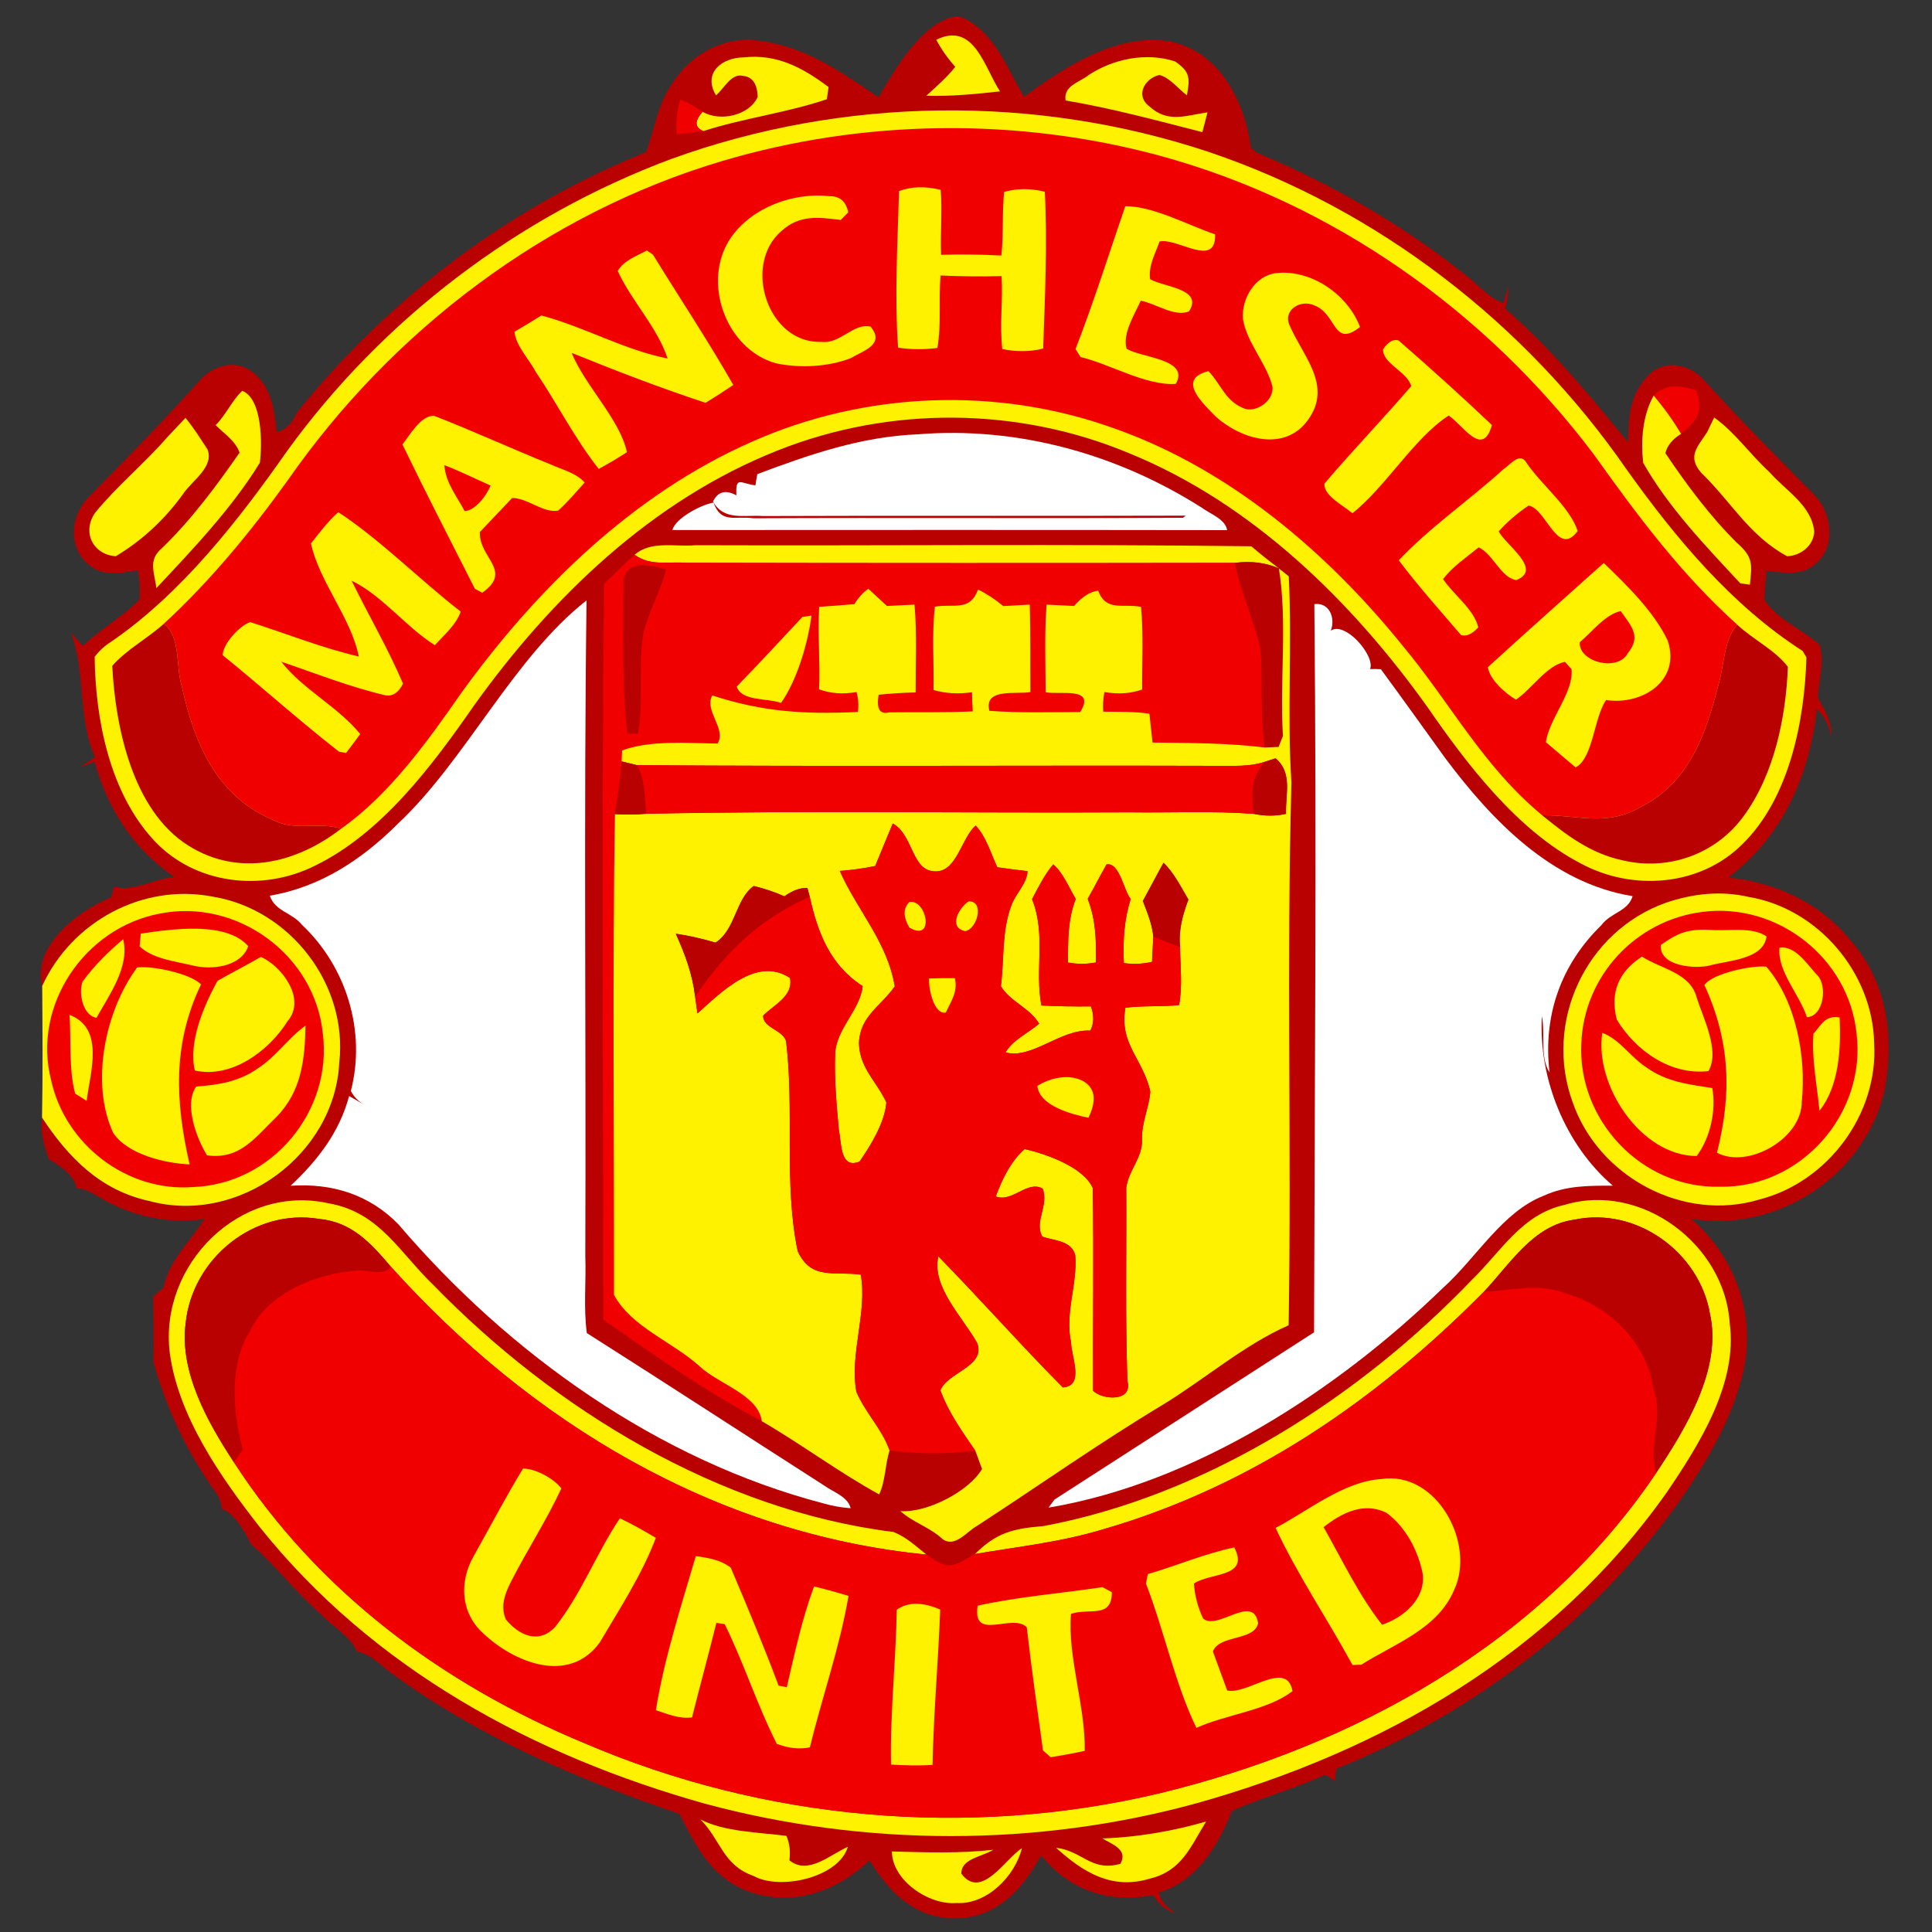 <?xml version="1.0" encoding="UTF-8" standalone="no"?>
<svg
   xmlns:dc="http://purl.org/dc/elements/1.1/"
   xmlns:cc="http://creativecommons.org/ns#"
   xmlns:rdf="http://www.w3.org/1999/02/22-rdf-syntax-ns#"
   xmlns:svg="http://www.w3.org/2000/svg"
   xmlns="http://www.w3.org/2000/svg"
   xmlns:sodipodi="http://sodipodi.sourceforge.net/DTD/sodipodi-0.dtd"
   xmlns:inkscape="http://www.inkscape.org/namespaces/inkscape"
   inkscape:version="1.0 (4035a4f, 2020-05-01)"
   sodipodi:docname="66.svg"
   id="svg21782"
   height="200.0pt"
   width="200.0pt"
   viewBox="0 0 200 200"
   version="1.1">
  <rect x="0" y="0" width="200" height="200" fill="#333333" stroke="none"/>
  <defs
     id="defs21786" />
  <sodipodi:namedview
     inkscape:current-layer="svg21782"
     inkscape:cy="133.33333"
     inkscape:cx="133.33333"
     inkscape:zoom="1.75125"
     showgrid="false"
     id="namedview21784"
     inkscape:window-height="480"
     inkscape:window-width="640"
     inkscape:pageshadow="2"
     inkscape:pageopacity="0"
     guidetolerance="10"
     gridtolerance="10"
     objecttolerance="10"
     borderopacity="1"
     bordercolor="#666666"
     pagecolor="#ffffff" />
  <path
     style="fill:#ffffff;fill-opacity:0"
     id="path21630"
     fill="#ffffff"
     d="M 0.00 0.00 L 200.00 0.00 L 200.00 200.00 L 0.00 200.00 L 0.00 0.00 Z" />
  <path
     id="path21632"
     fill="#b80100"
     d="M 99.99 2.00 C 103.15 3.68 104.37 7.40 106.02 10.02 C 110.16 6.96 115.61 3.41 121.01 4.27 C 126.23 5.29 128.82 10.44 129.49 15.29 L 130.06 15.79 C 137.77 19.03 145.03 23.16 151.58 28.37 C 152.99 29.41 153.96 30.76 155.64 31.39 L 156.11 29.69 C 156.14 30.49 156.01 31.18 155.80 31.95 C 160.59 36.11 164.55 40.91 168.53 45.79 C 168.58 43.11 168.71 40.73 170.74 38.75 C 172.51 37.09 175.05 37.77 176.50 39.47 C 180.15 43.50 183.99 47.36 187.80 51.22 C 189.53 52.95 190.09 56.35 188.17 58.15 C 186.64 59.70 184.82 59.31 182.87 59.07 C 182.77 60.07 182.69 61.07 182.64 62.07 C 183.85 64.06 186.61 65.19 188.36 66.76 C 188.91 68.40 188.25 70.53 188.18 72.23 C 188.91 73.57 189.61 74.69 189.59 76.28 C 189.29 75.12 188.99 74.26 188.08 73.41 C 187.28 80.34 184.56 86.55 178.91 90.84 C 183.87 91.35 188.47 93.49 191.62 97.42 C 195.42 101.81 196.12 107.46 195.06 113.03 C 192.91 121.79 183.98 127.62 175.08 126.17 C 179.34 129.88 181.53 135.38 180.65 141.00 C 179.83 145.81 177.17 150.50 174.48 154.50 C 165.71 167.33 152.77 177.31 138.38 183.08 C 138.24 183.49 138.19 183.92 138.23 184.38 L 137.19 183.71 C 134.04 185.17 130.69 186.06 127.53 187.45 C 126.18 190.96 123.83 194.83 119.97 195.90 C 120.22 197.02 120.80 197.38 121.65 198.05 C 120.73 197.78 119.97 197.15 119.36 196.18 C 114.75 197.05 110.75 195.72 107.76 192.06 C 105.68 195.94 102.75 198.94 97.99 198.56 C 94.14 198.13 91.96 195.64 90.00 192.59 C 86.34 196.09 81.33 197.63 76.56 195.42 C 73.27 193.74 71.94 190.88 70.32 187.77 C 59.75 184.18 49.57 179.84 40.50 173.20 C 39.32 172.35 38.39 171.24 36.94 170.96 C 36.25 169.35 34.40 168.39 33.21 167.11 C 30.44 164.65 28.55 162.10 25.95 159.83 C 25.40 158.58 24.27 156.71 22.95 156.19 C 22.91 155.57 22.72 155.04 22.38 154.59 C 19.39 150.41 17.25 145.93 15.87 140.98 C 15.92 138.73 15.89 136.50 15.86 134.26 C 16.15 133.94 16.50 133.64 16.90 133.36 C 17.55 130.33 19.62 128.64 21.15 126.20 C 17.47 126.67 14.01 126.02 10.78 124.22 C 9.82 123.71 9.05 123.06 7.92 123.00 C 7.72 121.70 6.16 120.62 5.07 120.02 C 4.54 118.60 4.13 117.24 4.35 115.69 C 7.11 119.88 10.41 123.24 15.50 124.34 C 24.74 126.82 34.65 119.52 35.12 110.01 C 36.04 101.92 30.03 94.13 22.03 92.82 C 14.77 91.41 7.44 95.39 4.37 102.06 C 3.26 97.93 8.16 94.24 11.46 92.91 C 11.58 92.53 11.71 92.16 11.84 91.78 C 13.76 92.37 16.04 90.92 18.04 90.80 C 13.73 87.78 11.21 83.89 9.78 78.85 C 9.27 79.04 8.75 79.23 8.24 79.42 C 8.77 79.07 9.31 78.73 9.85 78.40 C 7.98 74.42 8.92 69.45 7.31 65.45 C 7.70 65.95 8.13 66.42 8.59 66.85 C 10.42 65.10 12.64 63.88 14.44 62.07 C 14.52 61.03 14.46 60.02 14.26 59.03 C 12.27 59.36 10.42 59.76 8.85 58.15 C 6.96 56.23 7.42 53.10 9.30 51.33 C 13.28 47.30 17.23 43.24 21.01 39.02 C 22.28 37.89 24.13 37.31 25.70 38.23 C 28.02 39.64 28.38 42.26 28.64 44.73 C 29.54 44.52 30.24 43.84 30.75 42.68 C 40.30 30.84 52.73 21.43 66.87 15.75 C 67.80 13.28 68.04 10.82 69.62 8.59 C 71.41 5.77 74.64 3.88 78.02 4.15 C 83.15 4.65 86.84 7.29 90.94 10.08 C 92.45 7.49 94.23 4.47 96.68 2.67 C 97.61 2.06 98.90 1.35 99.99 2.00 Z" />
  <path
     id="path21634"
     fill="#fff200"
     d="M 96.92 4.12 C 100.84 2.17 101.92 7.03 103.52 9.46 C 100.98 9.74 98.45 9.99 95.89 9.91 C 96.94 8.95 98.00 8.04 98.89 6.92 C 98.11 6.05 97.46 5.12 96.92 4.12 Z" />
  <path
     id="path21636"
     fill="#fff200"
     d="M 76.97 5.94 C 80.42 5.55 83.12 7.02 85.77 9.01 L 85.60 10.27 C 81.48 11.67 77.00 12.22 72.81 13.57 C 71.90 13.19 71.88 12.53 72.73 11.57 C 74.54 12.63 77.57 11.97 78.44 10.02 C 78.38 8.67 77.88 7.95 76.94 7.86 C 75.71 7.53 74.96 9.17 74.12 9.87 C 72.73 7.55 74.73 5.96 76.97 5.94 Z" />
  <path
     id="path21638"
     fill="#fff200"
     d="M 121.64 6.36 C 123.21 7.42 123.19 8.09 122.87 9.87 C 121.94 9.17 121.15 8.08 120.03 7.76 C 118.52 8.09 117.48 9.88 118.97 11.00 C 120.91 12.77 122.71 11.96 125.00 11.63 L 124.47 13.68 C 119.77 12.48 115.11 11.21 110.31 10.40 C 110.08 8.85 111.71 8.56 112.71 7.76 C 115.29 6.07 118.70 5.39 121.64 6.36 Z" />
  <path
     id="path21640"
     fill="#f10000"
     d="M 70.41 10.31 C 71.26 10.61 71.99 11.08 72.73 11.57 C 71.88 12.53 71.90 13.19 72.81 13.57 C 71.89 13.71 70.97 13.82 70.04 13.90 C 69.95 12.69 70.08 11.49 70.41 10.31 Z" />
  <path
     id="path21642"
     fill="#fff200"
     d="M 125.19 15.75 C 142.64 21.65 157.92 33.47 168.38 48.59 C 173.43 55.67 179.23 62.65 186.61 67.39 L 187.00 68.05 C 186.82 74.58 185.24 82.63 180.38 87.38 C 175.98 91.78 168.96 92.27 163.61 89.37 C 157.08 85.96 151.89 79.17 147.78 73.21 C 139.96 62.25 129.63 52.14 117.01 46.97 C 105.45 42.10 92.16 42.00 80.51 46.63 C 67.52 51.77 57.11 61.82 49.08 73.02 C 44.79 79.20 39.54 86.24 32.62 89.61 C 27.17 92.35 20.22 91.57 15.97 87.03 C 11.38 82.12 9.87 74.51 9.80 68.00 C 10.25 67.39 10.81 66.87 11.48 66.45 C 18.76 61.47 24.70 53.86 29.72 46.69 C 39.61 33.02 53.64 22.37 69.45 16.47 C 87.24 10.00 107.24 9.75 125.19 15.75 Z" />
  <path
     id="path21644"
     fill="#f10000"
     d="M 119.99 16.10 C 137.93 20.96 153.82 32.22 164.97 47.01 C 169.49 53.34 174.00 59.42 179.82 64.65 C 178.38 66.46 178.55 68.63 177.89 70.90 C 176.53 76.13 174.85 81.10 169.65 83.64 C 166.19 85.56 163.30 84.35 159.65 84.40 C 153.47 79.28 150.21 72.85 145.19 66.83 C 137.41 57.20 127.37 48.65 115.60 44.44 C 103.44 39.98 89.62 40.47 77.79 45.75 C 65.52 51.16 55.51 60.99 47.74 71.75 C 44.29 76.71 40.31 82.27 35.32 85.78 C 32.83 85.01 30.54 86.14 28.09 84.80 C 22.36 82.31 20.09 76.83 18.83 71.09 C 18.16 68.99 18.76 65.98 16.97 64.56 C 21.77 60.14 25.95 55.05 29.76 49.76 C 40.55 34.23 56.55 22.07 74.76 16.67 C 89.35 12.33 105.30 12.13 119.99 16.10 Z" />
  <path
     id="path21646"
     fill="#fff200"
     d="M 85.89 20.31 C 86.94 20.30 87.58 20.86 87.81 21.98 L 87.03 22.77 C 84.71 22.48 82.79 22.21 80.91 23.90 C 76.83 27.39 79.46 35.57 85.01 35.39 C 86.99 35.65 88.31 33.41 90.12 33.81 C 91.67 35.66 89.36 36.31 88.08 37.07 C 85.74 37.99 82.78 38.13 80.33 37.61 C 75.09 36.14 72.60 29.09 75.65 24.62 C 77.84 21.45 82.14 19.89 85.89 20.31 Z" />
  <path
     id="path21648"
     fill="#fff200"
     d="M 93.07 19.78 C 94.34 19.30 95.77 19.26 97.38 19.65 C 97.56 21.89 97.33 24.13 97.42 26.38 C 99.50 26.31 101.58 26.35 103.66 26.45 C 103.91 24.26 103.72 22.06 103.95 19.87 C 105.25 19.49 106.66 19.48 108.16 19.85 C 108.44 25.21 108.17 30.71 107.99 36.08 C 106.66 36.42 105.25 36.44 103.76 36.13 C 103.46 33.62 103.84 31.10 103.68 28.58 C 101.58 28.64 99.47 28.61 97.37 28.52 C 97.15 31.01 97.47 33.56 97.04 36.02 C 95.64 36.20 94.29 36.19 92.97 35.99 C 92.59 30.65 92.92 25.14 93.07 19.78 Z" />
  <path
     id="path21650"
     fill="#fff200"
     d="M 116.49 21.35 C 119.39 21.33 122.96 23.31 125.79 24.26 C 125.89 27.83 121.88 24.58 120.04 25.00 C 119.59 26.27 118.87 27.51 119.06 28.90 C 120.39 29.71 124.63 29.87 123.08 32.24 C 121.57 32.84 119.67 31.42 118.09 31.13 C 117.44 32.56 116.19 34.53 116.62 36.09 C 118.06 37.05 123.22 37.13 121.72 39.74 C 118.64 39.95 114.95 37.70 111.86 36.96 L 111.34 36.13 C 113.23 31.27 114.79 26.28 116.49 21.35 Z" />
  <path
     id="path21652"
     fill="#fff200"
     d="M 66.97 25.93 L 67.60 26.37 C 70.36 30.86 73.30 35.27 75.91 39.85 C 74.97 40.49 74.01 41.11 73.04 41.70 C 68.37 40.16 63.74 38.38 59.18 36.53 C 60.56 39.94 64.17 43.40 64.90 46.81 C 63.94 47.43 62.97 48.01 61.98 48.54 C 59.52 45.44 57.70 41.81 55.48 38.52 C 54.79 37.21 53.41 35.83 53.26 34.34 C 54.20 33.79 55.12 33.24 56.04 32.66 C 60.46 33.82 64.63 36.24 69.11 37.11 C 68.05 33.87 65.37 31.17 63.95 28.05 C 64.53 26.99 65.95 26.47 66.97 25.93 Z" />
  <path
     id="path21654"
     fill="#fff200"
     d="M 132.12 28.27 C 135.74 27.87 139.52 30.49 140.79 33.85 C 137.97 36.08 138.42 32.47 136.04 31.61 C 134.73 30.99 132.87 31.99 133.45 33.57 C 134.81 36.82 138.01 39.87 135.41 43.46 C 133.01 46.83 128.49 45.49 125.87 43.14 C 124.61 41.83 121.71 39.26 125.10 38.42 C 126.50 39.90 126.86 41.62 128.95 42.34 C 130.25 42.64 131.86 41.40 131.73 40.04 C 131.13 37.63 129.07 35.50 128.67 33.02 C 128.50 30.93 129.91 28.53 132.12 28.27 Z" />
  <path
     id="path21656"
     fill="#fff200"
     d="M 144.79 35.25 C 148.05 38.10 151.31 41.02 154.44 44.00 C 153.49 47.46 151.44 43.99 149.97 43.02 C 146.42 45.29 143.45 50.41 140.00 53.13 C 139.16 52.39 136.97 51.30 137.11 50.06 C 140.02 46.63 143.16 43.38 146.09 39.97 C 145.71 38.49 143.09 37.63 143.18 36.15 C 143.71 35.37 144.25 35.07 144.79 35.25 Z" />
  <path
     id="path21658"
     fill="#fff200"
     d="M 25.08 40.46 C 27.18 41.28 27.15 46.04 26.90 47.90 C 23.98 52.65 19.99 56.82 16.19 60.88 C 15.99 59.27 15.29 57.98 16.76 56.75 C 19.84 53.77 22.36 50.36 24.80 46.86 C 24.41 45.67 23.19 44.88 22.32 44.01 C 23.37 42.99 24.08 41.35 25.08 40.46 Z" />
  <path
     id="path21660"
     fill="#f10000"
     d="M 175.60 40.40 C 176.32 42.75 175.73 43.44 174.02 44.92 C 173.20 43.50 172.23 42.20 171.19 40.95 C 172.45 39.63 174.02 39.94 175.60 40.40 Z" />
  <path
     id="path21662"
     fill="#fff200"
     d="M 171.19 40.95 C 172.23 42.20 173.20 43.50 174.02 44.92 C 173.14 45.45 172.60 46.11 172.40 46.91 C 174.62 50.20 176.97 53.38 179.80 56.19 C 181.48 57.67 181.38 58.34 181.15 60.53 L 180.16 60.39 C 176.58 56.54 172.71 52.52 170.10 47.91 C 169.85 45.62 170.03 43.00 171.19 40.95 Z" />
  <path
     id="path21664"
     fill="#fff200"
     d="M 44.97 43.06 C 49.00 44.62 52.93 46.44 56.94 48.05 C 58.12 48.60 59.66 48.95 60.52 49.95 C 59.63 50.95 58.78 51.96 57.78 52.86 C 56.19 53.12 54.67 51.57 53.02 51.55 C 51.90 52.72 50.79 53.89 49.68 55.07 C 49.54 57.76 53.16 59.07 49.92 61.36 L 49.16 60.95 C 46.64 55.99 44.09 51.03 41.66 46.01 C 42.39 45.09 43.63 42.90 44.97 43.06 Z" />
  <path
     id="path21666"
     fill="#fff200"
     d="M 177.45 43.22 C 179.60 44.74 181.19 47.07 183.15 48.85 C 184.86 50.81 187.52 52.28 187.81 55.01 C 187.77 56.47 186.40 57.54 185.00 57.58 C 181.06 55.44 179.29 52.03 176.10 48.93 C 174.62 47.22 175.76 46.24 176.73 44.72 L 177.45 43.22 Z" />
  <path
     id="path21668"
     fill="#fff200"
     d="M 19.20 43.26 C 20.06 44.29 20.75 45.41 21.48 46.52 C 22.19 48.33 19.88 49.76 18.98 51.10 C 17.08 53.74 14.78 55.90 11.99 57.58 C 9.62 57.43 8.44 55.06 9.87 53.05 C 12.11 50.31 14.94 47.99 17.28 45.30 C 17.92 44.62 18.56 43.94 19.20 43.26 Z" />
  <path
     id="path21670"
     fill="#ffffff"
     d="M 95.00 44.96 C 105.37 44.12 115.69 47.01 124.43 52.57 C 125.27 53.20 126.86 53.74 127.03 54.88 C 107.92 54.85 88.73 54.86 69.61 54.87 C 69.89 53.64 72.68 52.20 73.87 52.03 C 74.64 54.25 76.10 53.38 77.99 53.65 C 92.69 53.58 107.83 53.68 122.46 53.60 L 122.75 53.38 C 108.17 53.43 93.58 53.36 79.00 53.42 C 77.06 53.27 74.94 53.96 73.81 51.91 C 74.32 50.88 75.13 50.67 76.23 51.28 C 76.13 49.20 76.67 50.07 78.20 50.24 C 78.26 49.85 78.32 49.46 78.40 49.08 C 83.82 47.04 89.14 45.20 95.00 44.96 Z" />
  <path
     id="path21672"
     fill="#fff200"
     d="M 158.03 47.92 C 159.56 50.19 162.51 52.48 163.32 54.97 C 161.25 57.80 160.04 52.60 158.24 52.34 C 157.08 53.12 156.09 53.96 155.15 55.00 C 155.76 56.34 159.80 58.96 156.96 60.05 C 155.36 59.80 154.58 57.36 153.07 56.66 C 151.80 57.71 150.37 58.64 149.39 59.95 C 150.46 61.56 152.58 63.06 153.03 64.94 C 152.41 65.63 151.82 65.90 151.26 65.75 C 149.07 63.20 146.82 60.68 144.80 58.00 C 148.02 54.58 152.11 51.78 155.60 48.60 C 156.29 48.18 157.33 46.69 158.03 47.92 Z" />
  <path
     id="path21674"
     fill="#f10000"
     d="M 46.00 48.15 C 47.63 48.78 49.19 49.56 50.78 50.26 C 50.41 51.25 49.21 52.85 48.10 52.91 C 47.25 51.30 46.14 50.00 46.00 48.15 Z" />
  <path
     id="path21676"
     fill="#fff200"
     d="M 35.02 53.02 C 39.37 55.87 43.50 60.07 47.69 63.31 C 47.25 64.65 45.94 65.77 45.01 66.79 C 41.99 64.88 39.58 61.65 36.40 60.11 C 38.14 63.67 40.17 67.13 41.72 70.77 C 41.29 71.65 40.71 72.07 40.00 72.00 C 36.30 71.15 32.71 69.72 29.12 68.50 C 31.35 71.38 34.99 73.15 37.29 75.99 C 36.81 76.65 36.32 77.30 35.82 77.95 L 35.09 77.81 C 31.00 74.62 27.09 71.10 23.05 67.82 C 23.09 66.62 24.81 64.76 25.90 64.40 C 29.63 65.58 33.32 67.08 37.14 67.96 C 36.36 63.98 33.05 60.23 32.19 56.26 C 33.09 55.12 33.93 53.99 35.02 53.02 Z" />
  <path
     id="path21678"
     fill="#fff200"
     d="M 72.00 56.44 C 91.18 56.51 110.37 56.30 129.54 56.55 C 130.46 57.35 131.43 58.10 132.39 58.84 C 131.01 58.24 129.49 58.05 127.83 58.27 C 108.89 58.30 89.94 58.30 71.00 58.26 C 69.06 58.12 67.36 58.62 65.69 57.43 C 67.40 55.94 69.84 56.63 72.00 56.44 Z" />
  <path
     id="path21680"
     fill="#f10000"
     d="M 65.69 57.43 C 67.36 58.62 69.06 58.12 71.00 58.26 C 89.94 58.30 108.89 58.30 127.83 58.27 C 128.46 61.31 129.80 64.14 130.49 67.15 C 130.78 70.56 130.41 73.97 130.95 77.38 C 127.07 76.91 123.21 76.91 119.31 76.87 C 119.20 75.88 119.10 74.88 118.99 73.89 C 117.42 73.63 115.79 73.71 114.21 73.67 C 114.16 73.00 114.20 72.32 114.33 71.64 C 115.75 71.89 117.05 71.80 118.24 71.38 C 118.21 68.54 118.39 65.66 118.12 62.82 C 116.22 62.45 114.52 63.35 113.68 61.15 C 112.85 61.24 112.02 61.77 111.19 62.73 C 110.24 62.68 109.29 62.64 108.34 62.59 C 108.12 65.60 108.23 68.64 108.25 71.66 C 109.69 71.97 113.50 71.03 111.82 73.71 C 108.69 73.71 105.54 73.82 102.42 73.58 C 101.82 71.17 105.24 71.92 106.67 71.64 C 106.64 68.62 106.70 65.61 106.60 62.59 C 105.68 62.64 104.77 62.69 103.86 62.74 C 103.02 62.04 102.15 61.47 101.25 61.03 C 100.38 63.34 98.77 62.46 96.78 62.80 C 96.45 65.65 96.69 68.57 96.64 71.43 C 97.89 71.79 99.21 71.87 100.62 71.66 C 100.63 72.32 100.65 72.98 100.70 73.64 C 97.82 73.78 94.94 73.70 92.06 73.74 C 91.07 73.99 90.71 73.38 90.96 71.92 C 92.24 71.79 93.51 71.71 94.79 71.68 C 94.78 68.65 94.94 65.60 94.67 62.59 C 93.72 62.64 92.77 62.69 91.82 62.73 C 91.17 62.14 90.53 61.55 89.89 60.95 C 89.32 61.35 88.84 61.88 88.45 62.54 C 87.23 62.64 86.02 62.74 84.80 62.82 C 84.63 65.66 84.92 68.51 84.79 71.36 C 85.96 71.79 87.25 71.89 88.67 71.64 C 88.86 72.34 88.90 73.02 88.81 73.70 C 83.31 73.96 78.98 73.70 73.73 71.99 C 72.87 73.61 75.23 75.44 74.29 76.97 C 71.15 76.93 67.39 76.60 64.40 77.68 L 64.35 78.82 C 64.22 80.65 63.94 82.46 63.66 84.27 C 63.39 100.79 63.58 117.50 63.56 134.05 C 65.38 137.40 69.60 138.88 72.45 141.46 C 74.31 143.24 78.51 144.38 78.86 147.12 C 73.29 144.22 67.62 140.23 62.46 136.62 C 62.42 111.28 62.27 85.77 62.53 60.45 C 63.59 59.45 64.59 58.37 65.69 57.43 Z" />
  <path
     id="path21682"
     fill="#b80100"
     d="M 68.96 58.97 C 68.35 61.20 67.21 63.23 66.62 65.46 C 66.03 68.90 66.66 72.48 66.04 75.96 L 64.95 75.92 C 64.33 70.72 64.56 65.23 64.54 59.98 C 65.03 57.87 67.47 58.51 68.96 58.97 Z" />
  <path
     id="path21684"
     fill="#b80100"
     d="M 127.83 58.27 C 129.49 58.05 131.01 58.24 132.39 58.84 C 133.29 64.35 132.46 70.52 132.81 76.18 L 132.36 77.32 L 130.95 77.38 C 130.41 73.97 130.78 70.56 130.49 67.15 C 129.80 64.14 128.46 61.31 127.83 58.27 Z" />
  <path
     id="path21686"
     fill="#fff200"
     d="M 132.39 58.84 L 133.41 59.66 C 133.78 66.75 133.22 73.92 133.69 81.01 C 133.17 99.66 133.71 118.51 133.40 137.19 C 128.76 139.24 124.77 142.73 120.44 145.38 C 113.84 149.34 107.56 153.79 101.11 157.98 C 100.07 158.56 98.85 160.25 97.58 159.33 C 96.28 158.11 94.43 157.56 93.21 156.43 C 95.90 156.63 100.27 154.43 101.66 152.07 L 100.97 150.19 C 99.60 148.18 98.20 146.25 97.35 143.93 C 98.07 142.06 102.06 141.45 101.16 139.04 C 99.75 136.47 96.38 133.18 97.14 130.06 C 101.50 134.51 105.63 139.20 110.02 143.62 C 112.31 143.50 110.89 140.40 110.88 139.00 C 110.21 135.88 111.55 133.00 111.31 129.96 C 110.94 128.40 109.13 128.46 107.90 128.01 C 107.03 126.48 108.62 124.72 107.93 123.04 C 106.32 122.16 104.82 124.51 103.08 123.86 C 103.72 122.11 104.65 120.18 106.07 118.95 C 108.29 119.44 112.20 120.83 113.13 123.00 C 113.23 129.99 113.13 136.98 113.16 143.97 C 114.11 144.93 117.30 145.15 116.71 142.96 C 116.48 136.30 116.63 129.62 116.59 122.95 C 116.81 121.17 118.28 119.84 118.22 118.01 C 118.15 116.23 118.94 114.73 119.08 113.01 C 118.35 109.63 115.84 108.12 116.50 104.32 C 118.35 104.08 120.21 104.24 122.06 104.04 C 122.42 102.10 122.18 100.00 122.16 98.03 C 121.99 96.27 122.42 94.75 123.02 93.12 C 122.22 91.78 121.58 90.43 120.45 89.31 C 119.72 90.62 119.03 91.96 118.31 93.27 C 118.77 94.48 119.26 95.63 119.39 96.94 C 119.35 97.81 119.31 98.69 119.26 99.57 C 118.32 99.79 117.35 99.84 116.34 99.70 C 116.24 97.40 116.35 95.29 117.05 93.07 C 116.34 92.22 115.89 89.22 114.55 89.49 C 113.87 90.67 113.27 91.88 112.60 93.05 C 113.45 95.24 113.48 97.32 113.46 99.63 C 112.50 99.82 111.53 99.82 110.55 99.64 C 110.57 97.36 110.52 95.22 111.36 93.06 C 110.65 91.87 110.08 90.39 109.03 89.48 C 108.10 90.58 107.51 91.83 106.84 93.08 C 108.31 96.77 107.10 100.39 107.81 104.09 C 109.52 104.17 111.23 104.20 112.94 104.18 C 113.27 105.13 113.25 105.97 112.87 106.69 C 109.75 106.53 106.84 109.68 104.09 108.95 C 104.82 107.66 106.46 106.93 107.57 105.97 C 106.62 104.36 104.54 103.66 103.61 102.09 C 103.98 99.19 103.68 96.49 104.68 93.77 C 105.10 92.53 106.32 91.48 106.37 90.18 C 105.33 90.06 104.28 89.93 103.24 89.78 C 102.57 88.35 102.09 86.62 101.00 85.46 C 99.56 86.72 99.08 90.07 97.02 90.20 C 94.31 90.38 94.64 86.47 92.42 85.25 C 91.81 86.72 91.20 88.18 90.60 89.65 C 89.40 89.90 88.18 90.07 86.94 90.16 C 88.70 94.18 91.86 97.49 92.63 102.11 C 91.15 104.21 89.02 105.18 88.92 108.00 C 89.00 110.61 90.74 111.91 91.76 114.13 C 91.58 116.23 90.17 118.52 88.99 120.24 C 86.93 121.10 87.12 118.24 86.84 117.02 C 86.60 114.36 86.35 111.65 86.46 108.97 C 86.62 106.47 89.07 104.47 89.30 102.08 C 85.93 99.91 84.65 96.56 83.82 92.81 L 83.58 91.92 C 82.82 91.90 82.03 92.19 81.20 92.79 C 80.17 92.33 79.11 91.98 78.03 91.72 C 76.15 93.03 76.15 96.27 74.07 97.58 C 72.69 97.17 71.32 96.86 69.96 96.66 C 70.92 98.79 71.68 100.82 71.96 103.17 L 72.20 104.91 C 74.62 102.75 78.33 98.93 81.78 101.24 C 82.16 103.11 80.11 104.02 79.00 105.14 C 78.99 106.42 80.93 106.55 81.37 107.74 C 82.26 114.90 81.11 122.47 82.58 129.52 C 83.99 132.57 86.37 131.56 89.11 131.95 C 89.80 135.85 87.95 140.11 88.65 144.06 C 89.55 146.22 91.29 147.89 92.09 150.14 C 91.62 151.61 91.67 153.32 91.01 154.70 C 86.88 152.44 82.96 149.50 78.86 147.12 C 78.51 144.38 74.31 143.24 72.45 141.46 C 69.60 138.88 65.38 137.40 63.56 134.05 C 63.58 117.50 63.39 100.79 63.66 84.27 C 64.74 84.35 65.82 84.33 66.92 84.24 C 83.58 83.89 100.32 84.18 117.00 84.09 C 121.25 84.15 125.54 83.93 129.78 84.25 C 130.95 84.49 132.06 84.49 133.13 84.25 C 133.06 82.17 133.83 80.03 132.05 78.50 L 130.90 78.87 C 129.28 79.40 127.69 79.26 126.00 79.28 C 105.98 79.22 85.95 79.36 65.94 79.21 L 64.35 78.82 L 64.40 77.68 C 67.39 76.60 71.15 76.93 74.29 76.97 C 75.23 75.44 72.87 73.61 73.73 71.99 C 78.98 73.70 83.31 73.96 88.81 73.70 C 88.90 73.02 88.86 72.34 88.67 71.64 C 87.25 71.89 85.96 71.79 84.79 71.36 C 84.92 68.51 84.63 65.66 84.80 62.82 C 86.02 62.74 87.23 62.64 88.45 62.54 C 88.84 61.88 89.32 61.35 89.89 60.95 C 90.53 61.55 91.17 62.14 91.82 62.73 C 92.77 62.69 93.72 62.64 94.67 62.59 C 94.94 65.60 94.78 68.65 94.79 71.68 C 93.51 71.71 92.24 71.79 90.96 71.92 C 90.71 73.38 91.07 73.99 92.06 73.74 C 94.94 73.70 97.82 73.78 100.70 73.64 C 100.65 72.98 100.63 72.32 100.62 71.66 C 99.21 71.87 97.89 71.79 96.64 71.43 C 96.69 68.57 96.45 65.65 96.78 62.80 C 98.77 62.46 100.38 63.34 101.25 61.03 C 102.15 61.47 103.02 62.04 103.86 62.74 C 104.77 62.69 105.68 62.64 106.60 62.59 C 106.70 65.61 106.64 68.62 106.67 71.64 C 105.24 71.92 101.82 71.17 102.42 73.58 C 105.54 73.82 108.69 73.71 111.82 73.71 C 113.50 71.03 109.69 71.97 108.25 71.66 C 108.23 68.64 108.12 65.60 108.34 62.59 C 109.29 62.64 110.24 62.68 111.19 62.73 C 112.02 61.77 112.85 61.24 113.68 61.15 C 114.52 63.35 116.22 62.45 118.12 62.82 C 118.39 65.66 118.21 68.54 118.24 71.38 C 117.05 71.80 115.75 71.89 114.33 71.64 C 114.20 72.32 114.16 73.00 114.21 73.67 C 115.79 73.71 117.42 73.63 118.99 73.89 C 119.10 74.88 119.20 75.88 119.31 76.87 C 123.21 76.91 127.07 76.91 130.95 77.38 L 132.36 77.32 L 132.81 76.18 C 132.46 70.52 133.29 64.35 132.39 58.84 Z" />
  <path
     id="path21688"
     fill="#fff200"
     d="M 166.02 58.28 C 168.42 60.60 171.19 63.28 172.64 66.31 C 174.03 70.46 170.02 73.03 166.26 72.47 C 164.99 74.32 164.93 78.49 163.11 79.44 C 162.07 78.58 161.06 77.69 160.03 76.83 C 160.38 74.35 162.95 71.63 162.68 69.27 L 162.00 68.51 C 160.09 68.90 158.57 71.33 156.93 72.43 C 155.83 71.77 154.24 70.39 154.02 69.07 C 157.99 65.44 162.01 61.87 166.02 58.28 Z" />
  <path
     id="path21690"
     fill="#ffffff"
     d="M 60.72 62.15 C 60.42 84.75 60.68 107.40 60.59 130.00 C 60.69 132.65 60.39 135.38 60.75 138.00 C 68.95 143.20 77.09 148.51 85.27 153.75 C 86.22 154.45 87.76 154.91 88.06 156.13 C 87.13 156.07 86.20 155.90 85.28 155.64 C 68.14 151.18 52.65 140.12 41.25 126.75 C 38.23 123.65 34.37 122.46 30.08 122.75 C 32.88 120.12 35.13 117.23 36.14 113.46 C 36.66 113.76 37.17 114.06 37.69 114.35 C 37.06 113.98 36.60 113.51 36.32 112.93 C 37.92 106.78 35.86 100.07 31.26 95.74 C 30.22 94.45 28.48 94.36 27.93 92.72 C 33.20 91.83 37.52 88.94 41.23 85.23 C 48.19 78.70 53.16 68.07 60.72 62.15 Z" />
  <path
     id="path21692"
     fill="#ffffff"
     d="M 136.06 62.54 C 137.63 62.33 138.27 64.00 137.76 65.29 C 139.23 64.25 142.39 67.89 141.83 69.26 C 142.20 69.25 142.58 69.25 142.95 69.28 C 145.19 72.33 147.39 75.40 149.60 78.47 C 154.44 84.94 160.65 91.42 169.01 92.77 C 168.52 94.37 166.75 94.45 165.78 95.77 C 161.57 99.86 159.71 105.17 160.41 111.02 C 159.40 109.49 159.97 107.01 159.62 105.19 C 159.24 111.59 162.02 118.52 166.96 122.74 C 164.48 122.74 162.11 122.72 159.81 123.78 C 155.52 125.44 152.83 130.23 149.35 133.35 C 138.42 143.95 123.72 153.52 108.54 156.07 L 109.15 155.24 C 118.16 149.44 126.99 143.74 136.03 137.92 C 136.09 112.82 136.31 87.63 136.06 62.54 Z" />
  <path
     id="path21694"
     fill="#f10000"
     d="M 167.78 63.26 C 168.81 64.77 169.96 65.81 168.53 67.59 C 167.48 69.62 163.36 68.50 163.54 66.48 C 164.79 65.45 166.17 63.59 167.78 63.26 Z" />
  <path
     id="path21696"
     fill="#fff200"
     d="M 83.06 63.87 L 84.00 63.72 C 83.66 66.55 82.48 70.48 80.85 72.77 C 79.49 72.25 76.72 72.62 76.27 71.07 C 78.57 68.70 80.81 66.28 83.06 63.87 Z" />
  <path
     id="path21698"
     fill="#b80100"
     d="M 16.97 64.56 C 18.76 65.98 18.16 68.99 18.83 71.09 C 20.09 76.83 22.36 82.31 28.09 84.80 C 30.54 86.14 32.83 85.01 35.32 85.78 C 30.69 89.37 24.73 90.83 19.49 87.53 C 13.72 83.90 11.94 75.24 11.62 68.93 C 13.11 67.22 15.28 66.10 16.97 64.56 Z" />
  <path
     id="path21700"
     fill="#b80100"
     d="M 179.82 64.65 C 181.44 66.19 183.75 67.27 185.08 69.03 C 184.88 74.27 183.66 80.20 180.49 84.50 C 177.65 88.42 172.68 90.19 167.97 89.06 C 164.68 88.36 162.19 86.48 159.65 84.40 C 163.30 84.35 166.19 85.56 169.65 83.64 C 174.85 81.10 176.53 76.13 177.89 70.90 C 178.55 68.63 178.38 66.46 179.82 64.65 Z" />
  <path
     id="path21702"
     fill="#b80100"
     d="M 64.35 78.82 L 65.94 79.21 C 66.84 80.77 66.67 82.44 66.92 84.24 C 65.82 84.33 64.74 84.35 63.66 84.27 C 63.94 82.46 64.22 80.65 64.35 78.82 Z" />
  <path
     id="path21704"
     fill="#f10000"
     d="M 65.94 79.21 C 85.95 79.36 105.98 79.22 126.00 79.28 C 127.69 79.26 129.28 79.40 130.90 78.87 C 129.45 80.73 129.60 81.99 129.78 84.25 C 125.54 83.93 121.25 84.15 117.00 84.09 C 100.32 84.18 83.58 83.89 66.92 84.24 C 66.67 82.44 66.84 80.77 65.94 79.21 Z" />
  <path
     id="path21706"
     fill="#b80100"
     d="M 130.90 78.87 L 132.05 78.50 C 133.83 80.03 133.06 82.17 133.13 84.25 C 132.06 84.49 130.95 84.49 129.78 84.25 C 129.60 81.99 129.45 80.73 130.90 78.87 Z" />
  <path
     id="path21708"
     fill="#f10000"
     d="M 92.42 85.25 C 94.64 86.47 94.31 90.38 97.02 90.20 C 99.08 90.07 99.56 86.72 101.00 85.46 C 102.09 86.62 102.57 88.35 103.24 89.78 C 104.28 89.93 105.33 90.06 106.37 90.18 C 106.32 91.48 105.10 92.53 104.68 93.77 C 103.68 96.49 103.98 99.19 103.61 102.09 C 104.54 103.66 106.62 104.36 107.57 105.97 C 106.46 106.93 104.82 107.66 104.09 108.95 C 106.84 109.68 109.75 106.53 112.87 106.69 C 113.25 105.97 113.27 105.13 112.94 104.18 C 111.23 104.20 109.52 104.17 107.81 104.09 C 107.10 100.39 108.31 96.77 106.84 93.08 C 107.51 91.83 108.10 90.58 109.03 89.48 C 110.08 90.39 110.65 91.87 111.36 93.06 C 110.52 95.22 110.57 97.36 110.55 99.64 C 111.53 99.82 112.50 99.82 113.46 99.63 C 113.48 97.32 113.45 95.24 112.60 93.05 C 113.27 91.88 113.87 90.67 114.55 89.49 C 115.89 89.22 116.34 92.22 117.05 93.07 C 116.35 95.29 116.24 97.40 116.34 99.70 C 117.35 99.84 118.32 99.79 119.26 99.57 C 119.31 98.69 119.35 97.81 119.39 96.94 C 120.31 97.30 121.24 97.66 122.16 98.03 C 122.18 100.00 122.42 102.10 122.06 104.04 C 120.21 104.24 118.35 104.08 116.50 104.32 C 115.84 108.12 118.35 109.63 119.08 113.01 C 118.94 114.73 118.15 116.23 118.22 118.01 C 118.28 119.84 116.81 121.17 116.59 122.95 C 116.63 129.62 116.48 136.30 116.71 142.96 C 117.30 145.15 114.11 144.93 113.16 143.97 C 113.13 136.98 113.23 129.99 113.13 123.00 C 112.20 120.83 108.29 119.44 106.07 118.95 C 104.65 120.18 103.72 122.11 103.08 123.86 C 104.82 124.51 106.32 122.16 107.93 123.04 C 108.62 124.72 107.03 126.48 107.90 128.01 C 109.13 128.46 110.94 128.40 111.31 129.96 C 111.55 133.00 110.21 135.88 110.88 139.00 C 110.89 140.40 112.31 143.50 110.02 143.62 C 105.63 139.20 101.50 134.51 97.14 130.06 C 96.38 133.18 99.75 136.47 101.16 139.04 C 102.06 141.45 98.07 142.06 97.35 143.93 C 98.20 146.25 99.60 148.18 100.97 150.19 C 97.96 150.53 95.10 150.55 92.09 150.14 C 91.29 147.89 89.55 146.22 88.65 144.06 C 87.95 140.11 89.80 135.85 89.11 131.95 C 86.37 131.56 83.99 132.57 82.58 129.52 C 81.11 122.47 82.26 114.90 81.37 107.74 C 80.93 106.55 78.99 106.42 79.00 105.14 C 80.11 104.02 82.16 103.11 81.78 101.24 C 78.33 98.93 74.62 102.75 72.20 104.91 L 71.96 103.17 C 75.15 98.45 78.58 95.18 83.82 92.81 C 84.65 96.56 85.93 99.91 89.30 102.08 C 89.07 104.47 86.62 106.47 86.46 108.97 C 86.35 111.65 86.60 114.36 86.84 117.02 C 87.12 118.24 86.93 121.10 88.99 120.24 C 90.17 118.52 91.58 116.23 91.76 114.13 C 90.74 111.91 89.00 110.61 88.92 108.00 C 89.02 105.18 91.15 104.21 92.63 102.11 C 91.86 97.49 88.70 94.18 86.94 90.16 C 88.18 90.07 89.40 89.90 90.60 89.65 C 91.20 88.18 91.81 86.72 92.42 85.25 Z" />
  <path
     id="path21710"
     fill="#b80100"
     d="M 120.45 89.31 C 121.58 90.43 122.22 91.78 123.02 93.12 C 122.42 94.75 121.99 96.27 122.16 98.03 C 121.24 97.66 120.31 97.30 119.39 96.94 C 119.26 95.63 118.77 94.48 118.31 93.27 C 119.03 91.96 119.72 90.62 120.45 89.31 Z" />
  <path
     id="path21712"
     fill="#b80100"
     d="M 78.03 91.72 C 79.11 91.98 80.17 92.33 81.20 92.79 C 82.03 92.19 82.82 91.90 83.58 91.92 L 83.82 92.81 C 78.58 95.18 75.15 98.45 71.96 103.17 C 71.68 100.82 70.92 98.79 69.96 96.66 C 71.32 96.86 72.69 97.17 74.07 97.58 C 76.15 96.27 76.15 93.03 78.03 91.72 Z" />
  <path
     id="path21714"
     fill="#fff200"
     d="M 22.03 92.82 C 30.03 94.13 36.04 101.92 35.12 110.01 C 34.65 119.52 24.74 126.82 15.50 124.34 C 10.41 123.24 7.11 119.88 4.35 115.69 C 4.44 111.15 4.40 106.60 4.37 102.06 C 7.44 95.39 14.77 91.41 22.03 92.82 Z" />
  <path
     id="path21716"
     fill="#fff200"
     d="M 94.13 93.38 C 95.94 93.03 96.80 97.62 94.13 96.01 C 93.49 94.91 93.49 94.03 94.13 93.38 Z" />
  <path
     id="path21718"
     fill="#fff200"
     d="M 100.28 93.31 C 101.94 93.26 101.17 96.16 99.93 96.39 C 98.11 96.04 99.30 93.91 100.28 93.31 Z" />
  <path
     id="path21720"
     fill="#fff200"
     d="M 172.43 93.46 C 175.24 92.50 178.12 92.18 181.03 92.85 C 188.22 94.05 193.88 100.74 194.01 107.99 C 194.46 115.30 189.24 122.34 182.17 124.16 C 174.29 126.57 165.49 121.85 162.81 114.13 C 159.77 105.86 164.13 96.43 172.43 93.46 Z" />
  <path
     id="path21722"
     fill="#f10000"
     d="M 16.47 94.59 C 24.49 92.94 32.59 98.82 33.42 106.99 C 34.44 115.04 28.15 122.58 20.02 122.88 C 13.16 123.43 6.74 118.49 5.29 111.81 C 3.32 104.09 8.74 96.08 16.47 94.59 Z" />
  <path
     id="path21724"
     fill="#f10000"
     d="M 176.23 94.40 C 184.00 93.39 191.39 99.18 192.19 106.98 C 193.22 115.30 186.41 123.02 178.01 122.85 C 169.97 123.04 163.30 115.98 163.70 108.00 C 163.97 101.02 169.33 95.27 176.23 94.40 Z" />
  <path
     id="path21726"
     fill="#fff200"
     d="M 12.75 97.23 C 13.46 100.04 11.31 102.99 9.99 105.36 C 8.58 105.15 8.10 102.79 8.55 101.62 C 9.73 99.98 11.21 98.52 12.75 97.23 Z" />
  <path
     id="path21728"
     fill="#fff200"
     d="M 14.57 96.65 C 17.70 96.19 23.40 95.32 25.70 97.95 C 24.94 100.11 21.89 100.42 20.00 99.96 C 18.20 99.52 15.83 99.28 14.46 97.97 L 14.57 96.65 Z" />
  <path
     id="path21730"
     fill="#fff200"
     d="M 176.99 96.26 C 178.78 96.42 181.38 95.88 182.87 96.94 C 182.57 99.35 178.85 99.42 177.02 99.94 C 175.54 100.33 171.73 100.06 171.93 97.82 C 173.70 96.56 174.76 96.15 176.99 96.26 Z" />
  <path
     id="path21732"
     fill="#fff200"
     d="M 184.21 98.11 C 185.84 97.83 187.12 99.89 188.09 100.92 C 189.21 101.95 188.82 105.22 187.05 105.30 C 186.31 102.97 183.98 100.57 184.21 98.11 Z" />
  <path
     id="path21734"
     fill="#fff200"
     d="M 27.01 99.06 C 29.14 99.99 31.75 103.40 29.77 105.71 C 27.85 108.78 23.98 111.67 20.17 110.82 C 19.48 107.86 21.10 104.13 22.51 101.54 C 24.00 100.69 25.52 99.91 27.01 99.06 Z" />
  <path
     id="path21736"
     fill="#fff200"
     d="M 169.97 99.03 C 172.03 100.33 175.01 100.72 175.65 103.30 C 176.32 105.41 178.07 108.79 176.86 110.88 C 172.94 111.33 169.33 108.78 167.37 105.55 C 166.65 102.72 167.57 100.59 169.97 99.03 Z" />
  <path
     id="path21738"
     fill="#fff200"
     d="M 14.20 100.15 C 15.81 99.95 19.74 100.79 20.81 101.91 C 17.85 108.09 18.14 114.03 19.63 120.54 C 17.06 120.42 13.25 119.52 11.73 117.30 C 9.32 112.14 10.88 104.62 14.20 100.15 Z" />
  <path
     id="path21740"
     fill="#fff200"
     d="M 182.85 100.07 C 185.94 103.64 187.00 109.44 186.52 114.04 C 186.54 117.88 180.94 121.03 177.74 119.33 C 179.30 113.17 179.10 107.77 176.44 101.97 C 177.26 100.76 181.41 99.90 182.85 100.07 Z" />
  <path
     id="path21742"
     fill="#fff200"
     d="M 96.18 101.29 C 97.07 101.26 97.96 101.25 98.85 101.26 C 99.17 102.68 98.47 103.61 97.91 104.82 C 96.64 105.05 96.10 102.21 96.18 101.29 Z" />
  <path
     id="path21744"
     fill="#fff200"
     d="M 7.20 105.06 C 10.87 106.46 9.34 111.00 8.97 113.96 L 7.78 113.21 C 7.10 110.61 7.38 107.73 7.20 105.06 Z" />
  <path
     id="path21746"
     fill="#fff200"
     d="M 190.44 105.33 C 190.58 108.48 190.41 112.41 188.35 114.98 C 188.11 112.38 187.52 109.60 187.73 107.01 C 188.58 106.03 188.98 105.07 190.44 105.33 Z" />
  <path
     id="path21748"
     fill="#fff200"
     d="M 31.63 106.17 C 31.56 109.70 31.21 112.97 28.63 115.61 C 26.41 117.74 24.87 120.07 21.43 119.60 C 20.34 117.83 19.02 114.31 20.31 112.48 C 22.58 112.32 24.73 111.97 26.63 110.64 C 28.57 109.41 29.80 107.48 31.63 106.17 Z" />
  <path
     id="path21750"
     fill="#fff200"
     d="M 165.87 106.92 C 167.70 107.60 168.78 109.44 170.47 110.52 C 172.55 112.01 174.82 112.25 177.26 112.64 C 177.67 114.93 177.06 117.79 175.64 119.67 C 169.85 119.66 165.03 112.30 165.87 106.92 Z" />
  <path
     id="path21752"
     fill="#fff200"
     d="M 112.07 111.88 C 113.66 112.76 113.34 114.32 112.68 115.71 C 110.97 115.36 107.59 114.49 107.39 112.41 C 108.74 111.57 110.60 111.15 112.07 111.88 Z" />
  <path
     id="path21754"
     fill="#fff200"
     d="M 34.04 124.57 C 39.29 125.49 41.34 129.65 44.91 133.07 C 57.43 145.93 74.47 156.34 92.50 158.59 C 93.85 159.13 94.79 160.05 95.91 160.93 C 74.02 158.78 54.94 147.23 40.43 131.09 C 38.36 128.66 36.40 126.50 33.02 126.18 C 26.28 125.07 19.90 130.30 19.22 136.98 C 18.56 142.03 21.52 147.27 24.20 151.35 C 32.91 164.80 45.84 174.37 60.52 180.46 C 79.13 188.44 100.16 190.32 119.87 185.68 C 140.14 180.80 159.61 170.07 171.45 152.47 C 174.50 147.87 178.29 141.71 177.01 135.98 C 175.91 129.62 169.39 124.90 162.99 126.26 C 158.71 126.82 156.33 130.86 153.60 133.73 C 142.48 144.97 129.53 153.88 114.21 158.31 C 109.85 159.64 105.40 160.11 100.93 160.87 C 103.19 158.63 104.91 158.23 108.02 157.98 C 124.87 154.82 140.67 144.70 152.42 132.44 C 155.43 129.49 157.57 125.69 161.96 124.73 C 169.91 122.32 178.56 128.85 179.06 136.97 C 179.91 143.21 175.90 149.55 172.53 154.51 C 160.76 171.16 143.17 181.27 123.81 186.69 C 107.28 191.21 89.56 191.17 73.02 186.73 C 55.16 181.72 38.59 172.74 26.87 158.06 C 22.86 152.93 18.43 146.60 17.57 140.01 C 16.48 130.89 24.87 122.51 34.04 124.57 Z" />
  <path
     id="path21756"
     fill="#b80100"
     d="M 33.02 126.18 C 36.40 126.50 38.36 128.66 40.43 131.09 C 39.81 132.19 38.05 131.40 36.99 131.53 C 32.90 131.77 27.72 133.83 25.89 137.77 C 23.68 141.22 24.09 146.29 25.14 150.07 L 24.20 151.35 C 21.52 147.27 18.56 142.03 19.22 136.98 C 19.90 130.30 26.28 125.07 33.02 126.18 Z" />
  <path
     id="path21758"
     fill="#b80100"
     d="M 162.99 126.26 C 169.39 124.90 175.91 129.62 177.01 135.98 C 178.29 141.71 174.50 147.87 171.45 152.47 C 170.53 149.48 172.28 146.87 171.18 143.88 C 170.55 139.08 166.65 135.21 162.10 133.90 C 159.16 132.76 156.62 133.60 153.60 133.73 C 156.33 130.86 158.71 126.82 162.99 126.26 Z" />
  <path
     id="path21760"
     fill="#f10000"
     d="M 36.99 131.53 C 38.05 131.40 39.81 132.19 40.43 131.09 C 54.94 147.23 74.02 158.78 95.91 160.93 C 98.25 162.63 98.60 162.19 100.93 160.87 C 105.40 160.11 109.85 159.64 114.21 158.31 C 129.53 153.88 142.48 144.97 153.60 133.73 C 156.62 133.60 159.16 132.76 162.10 133.90 C 166.65 135.21 170.55 139.08 171.18 143.88 C 172.28 146.87 170.53 149.48 171.45 152.47 C 159.61 170.07 140.14 180.80 119.87 185.68 C 100.16 190.32 79.13 188.44 60.52 180.46 C 45.84 174.37 32.91 164.80 24.20 151.35 L 25.14 150.07 C 24.09 146.29 23.68 141.22 25.89 137.77 C 27.72 133.83 32.90 131.77 36.99 131.53 Z" />
  <path
     id="path21762"
     fill="#fff200"
     d="M 54.14 152.03 C 55.41 152.00 57.35 153.07 58.11 154.08 C 56.56 157.43 54.51 160.55 52.84 163.85 C 52.24 165.07 51.79 166.32 52.37 167.65 C 53.72 169.28 55.75 170.24 57.46 168.43 C 60.15 165.06 61.76 160.76 64.17 157.17 C 65.45 157.78 66.67 158.47 67.89 159.20 C 66.51 162.91 64.10 166.62 62.07 170.05 C 58.86 174.43 53.16 172.09 49.97 169.03 C 47.67 166.92 47.54 163.69 49.04 161.08 C 50.74 158.06 52.34 154.98 54.14 152.03 Z" />
  <path
     id="path21764"
     fill="#fff200"
     d="M 142.98 153.11 C 148.74 152.22 152.78 159.80 150.54 164.57 C 148.85 168.62 144.40 170.14 140.92 172.33 L 140.01 172.36 C 137.43 167.62 134.33 163.05 132.05 158.17 C 135.41 156.40 139.12 153.35 142.98 153.11 Z" />
  <path
     id="path21766"
     fill="#f10000"
     d="M 143.52 156.60 C 145.53 158.07 146.84 160.58 147.29 162.98 C 147.55 165.54 145.28 167.46 143.07 168.19 C 140.71 165.21 138.91 161.43 137.02 158.09 C 138.89 156.61 141.16 155.45 143.52 156.60 Z" />
  <path
     id="path21768"
     fill="#fff200"
     d="M 127.77 160.19 C 129.40 163.34 125.29 162.76 123.60 163.93 C 123.67 165.15 123.99 166.35 124.54 167.54 C 126.01 168.87 129.74 164.89 130.24 168.04 C 129.85 169.89 126.23 169.20 125.56 170.96 C 126.05 172.31 126.55 173.65 127.04 175.00 C 129.15 175.46 133.20 171.76 133.80 175.06 C 131.28 177.05 126.88 177.48 123.85 178.87 C 121.63 174.28 120.50 168.77 118.63 163.93 L 118.82 162.95 C 121.81 162.09 124.72 160.82 127.77 160.19 Z" />
  <path
     id="path21770"
     fill="#fff200"
     d="M 72.03 161.09 C 73.26 161.25 74.66 161.49 75.65 162.29 C 77.37 166.33 79.06 170.39 80.60 174.50 L 81.45 174.66 C 82.26 171.16 83.02 167.60 84.27 164.23 C 85.47 164.51 86.66 164.85 87.84 165.21 C 86.94 170.48 85.11 175.67 83.84 180.88 C 82.79 181.11 81.65 180.99 80.41 180.52 C 78.38 176.51 77.01 172.16 75.02 168.13 L 74.16 168.00 C 73.35 171.27 72.46 174.52 71.64 177.79 C 70.28 177.95 69.16 177.45 67.90 177.04 C 68.72 171.82 70.52 166.23 72.03 161.09 Z" />
  <path
     id="path21772"
     fill="#fff200"
     d="M 114.12 164.30 L 115.10 164.82 C 115.09 167.61 112.81 166.41 110.87 167.07 C 110.49 171.45 112.39 176.73 112.29 181.25 C 111.13 181.50 109.95 181.72 108.77 181.91 L 107.97 181.20 C 107.39 176.96 106.77 172.71 106.29 168.45 C 104.80 166.95 100.61 170.00 101.21 166.22 C 105.43 165.28 109.84 164.95 114.12 164.30 Z" />
  <path
     id="path21774"
     fill="#fff200"
     d="M 92.83 166.64 C 93.98 165.82 95.48 165.82 97.33 166.62 C 97.14 171.98 96.64 177.33 96.54 182.70 C 95.10 182.80 93.68 182.75 92.24 182.67 C 92.13 177.34 92.75 171.98 92.83 166.64 Z" />
  <path
     id="path21776"
     fill="#fff200"
     d="M 72.50 188.34 C 74.98 189.64 78.62 189.68 81.41 190.05 C 81.74 190.80 81.84 191.64 81.72 192.58 C 83.65 194.15 85.95 191.98 87.77 191.18 C 86.84 194.37 80.73 195.73 77.99 194.19 C 74.80 193.06 74.63 190.47 72.50 188.34 Z" />
  <path
     id="path21778"
     fill="#fff200"
     d="M 124.86 188.56 C 123.25 191.16 122.35 193.67 119.05 194.47 C 115.09 195.67 112.15 193.83 109.33 191.29 C 112.00 191.56 112.95 193.80 115.98 192.94 C 116.82 191.46 115.11 190.92 114.11 190.31 C 117.63 190.21 121.48 189.55 124.86 188.56 Z" />
  <path
     id="path21780"
     fill="#fff200"
     d="M 92.33 191.66 C 95.85 191.76 99.31 191.88 102.82 191.49 C 101.69 192.22 99.49 192.38 99.52 193.96 C 101.59 196.74 104.07 192.40 105.79 191.32 C 105.08 194.21 102.17 197.19 99.00 197.00 C 96.18 197.24 92.34 194.67 92.33 191.66 Z" />
</svg>
